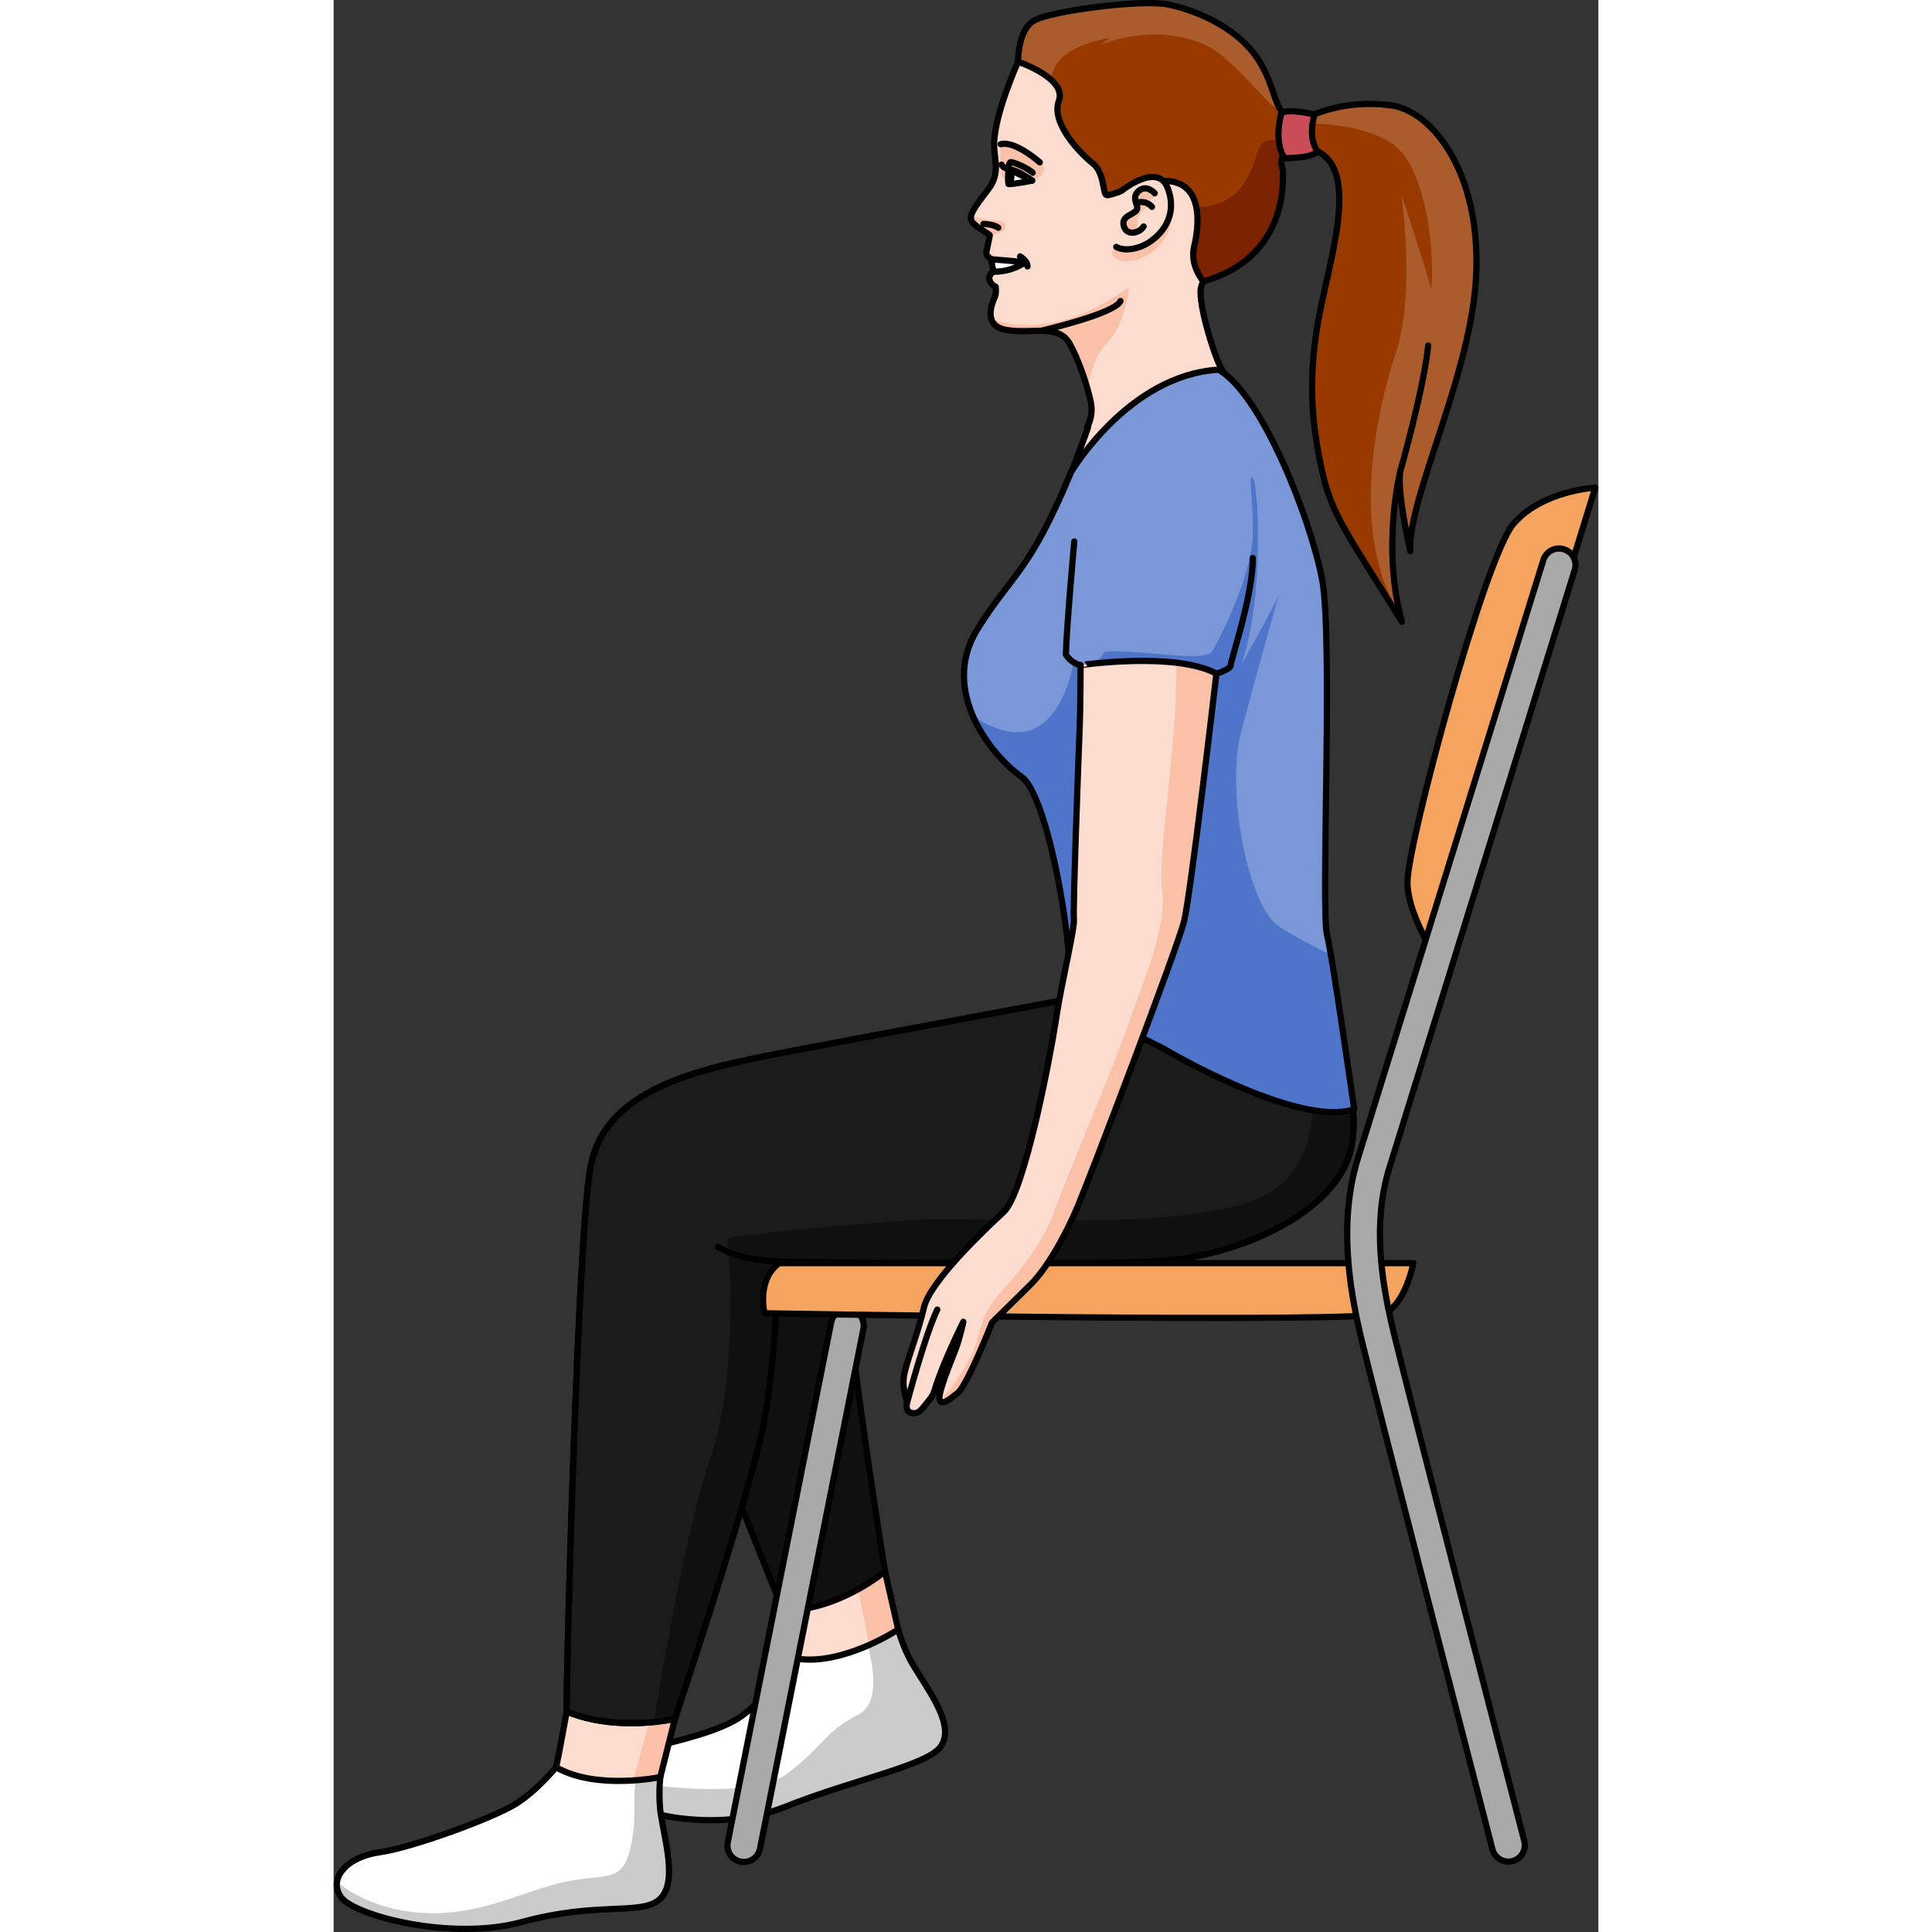 <?xml version="1.0" encoding="utf-8"?>
<!-- Created by: Science Figures, www.sciencefigures.org, Generator: Science Figures Editor -->
<svg version="1.1" id="Layer_1" xmlns="http://www.w3.org/2000/svg" xmlns:xlink="http://www.w3.org/1999/xlink" 
	 width="800px" height="800px" viewBox="0 0 202.711 309.661" enable-background="new 0 0 202.711 309.661"
	 xml:space="preserve">
<rect x="0" y="0" width="202.711" height="309.661" fill="#333333" stroke="none"/>
<g>
	<g>
		<path fill="#FFFFFF" d="M74.366,265.865c0,0-5.468,6.598-8.81,9.067c-3.342,2.47-9.675,3.892-14.83,5.201
			s-7.759,5.197-5.273,7.862c2.486,2.665,15.89,6.012,26.889,1.613c10.998-4.399,22.877-6.631,24.989-9.705
			c2.32-3.376-1.896-8.778-4.464-13.049c-1.556-2.588-2.377-5.682-2.377-5.682L74.366,265.865z"/>
		<path fill="#CBCBCB" d="M90.489,261.173l-5.187,1.51c1.273,4.296,2.304,10.326-1.18,12.113c-5.595,2.868-5.415,4.983-11.461,9.496
			c-6.047,4.512-24.277,1.444-24.547,1.444l-3.55-0.592c-0.179,0.993,0.084,1.987,0.891,2.852c2.486,2.665,15.89,6.012,26.888,1.613
			c10.998-4.399,22.877-6.631,24.989-9.705c2.32-3.376-1.896-8.778-4.464-13.049C91.31,264.267,90.489,261.173,90.489,261.173z"/>
		<path fill="none" stroke="#000000" stroke-linecap="round" stroke-linejoin="round" stroke-miterlimit="10" d="M74.366,265.865
			c0,0-5.468,6.598-8.81,9.067c-3.342,2.47-9.675,3.892-14.83,5.201s-7.759,5.197-5.273,7.862c2.486,2.665,15.89,6.012,26.889,1.613
			c10.998-4.399,22.877-6.631,24.989-9.705c2.32-3.376-1.896-8.778-4.464-13.049c-1.556-2.588-2.377-5.682-2.377-5.682
			L74.366,265.865z"/>
		<path fill="#FCDCCE" d="M72.042,258.111c0,0,2.169,6.408,2.323,7.753c7.386,1.093,16.123-4.692,16.123-4.692l-2.115-9.311
			L72.042,258.111z"/>
		<path fill="#FAC1A8" d="M85.822,263.653c2.765-1.229,4.667-2.48,4.667-2.48l-2.115-9.311l-4.54,1.737
			C84.607,257.395,85.857,263.57,85.822,263.653z"/>
		<path fill="none" stroke="#000000" stroke-linecap="round" stroke-linejoin="round" stroke-miterlimit="10" d="M72.042,258.111
			c0,0,2.169,6.408,2.323,7.753c7.386,1.093,16.123-4.692,16.123-4.692l-2.115-9.311L72.042,258.111z"/>
		<path fill="#101010" d="M44.648,182.548c1.323,11.312,24.869,69.434,27.395,75.564c8.762,0.129,16.331-6.25,16.331-6.25
			s-4.204-26.289-5.316-37.664c-1.113-11.375-5.257-25.973-5.257-25.973L44.648,182.548z"/>
		<path fill="none" stroke="#000000" stroke-linecap="round" stroke-linejoin="round" stroke-miterlimit="10" d="M44.648,182.548
			c1.323,11.312,24.869,69.434,27.395,75.564c8.762,0.129,16.331-6.25,16.331-6.25s-4.204-26.289-5.316-37.664
			c-1.113-11.375-5.257-25.973-5.257-25.973L44.648,182.548z"/>
	</g>
	<g>
		<path fill="#FFFFFF" d="M35.641,283.246c0,0-2.967,3.707-6.491,5.908c-3.525,2.2-16.551,7.008-21.819,7.733
			c-5.268,0.725-8.291,4.297-6.119,7.223s17.629,7.07,29.05,3.929s18.455-1.198,21.551-3.277c3.401-2.283,1.474-8.859,0.661-13.775
			c-0.493-2.979-0.115-6.158-0.115-6.158L35.641,283.246z"/>
		<path fill="#CBCBCB" d="M52.358,284.828l-3.981,0.618c-0.35,2.683,0.043,4.859-0.34,8.023c-1.083,8.935-3.703,6.65-10.685,8.094
			c-6.982,1.444-13.595,5.505-22.8,5.054c-8.692-0.426-13.492-4.549-14.001-5.008c-0.131,0.834,0.06,1.691,0.66,2.5
			c2.172,2.926,17.629,7.07,29.05,3.929c11.421-3.141,18.455-1.198,21.551-3.277c3.401-2.283,1.474-8.859,0.661-13.775
			C51.98,288.007,52.358,284.828,52.358,284.828z"/>
		<path fill="none" stroke="#000000" stroke-linecap="round" stroke-linejoin="round" stroke-miterlimit="10" d="M35.641,283.246
			c0,0-2.967,3.707-6.491,5.908c-3.525,2.2-16.551,7.008-21.819,7.733c-5.268,0.725-8.291,4.297-6.119,7.223
			s17.629,7.07,29.05,3.929s18.455-1.198,21.551-3.277c3.401-2.283,1.474-8.859,0.661-13.775c-0.493-2.979-0.115-6.158-0.115-6.158
			L35.641,283.246z"/>
		<path fill="#FCDCCE" d="M37.354,274.323c0,0-1.361,7.615-1.714,8.923c6.463,3.739,16.717,1.583,16.717,1.583l2.353-9.345
			L37.354,274.323z"/>
		<path fill="#FAC1A8" d="M48.036,285.367c2.541-0.166,4.322-0.539,4.322-0.539l2.353-9.345l-3.91-0.261L48.036,285.367z"/>
		<path fill="none" stroke="#000000" stroke-linecap="round" stroke-linejoin="round" stroke-miterlimit="10" d="M37.354,274.323
			c0,0-1.361,7.615-1.714,8.923c6.463,3.739,16.717,1.583,16.717,1.583l2.353-9.345L37.354,274.323z"/>
		<path fill="#1B1B1B" stroke="#000000" stroke-linecap="round" stroke-linejoin="round" stroke-miterlimit="10" d="
			M118.825,159.967c0,0-34.598,6.382-49.332,9.241s-26.389,6.817-28.368,18.033c-1.979,11.215-3.858,80.452-3.771,87.082
			c8.098,3.351,17.357,1.161,17.357,1.161s11.923-35.684,14.123-46.899c2.199-11.215,2.419-26.389,2.419-26.389
			s50.533,0.893,62.675-0.22c12.142-1.113,27.489-8.137,29.248-18.473C167.979,155.281,115.781,159.186,118.825,159.967z"/>
		<path fill="#101010" d="M157.498,168.207h-1.351c0,0,4.724,18.305-7.676,23.767c-12.4,5.462-43.106,3.1-54.178,3.543
			c-11.072,0.443-31.176,2.805-31.176,2.805s2.094,21.11-2.63,34.987c-4.724,13.875-9.112,42.686-9.113,42.689
			c2.043-0.208,3.337-0.514,3.337-0.514s11.923-35.684,14.123-46.899c2.199-11.215,2.419-26.389,2.419-26.389
			s50.533,0.893,62.675-0.22c12.142-1.113,27.489-8.137,29.248-18.473C164.333,176.7,161.863,171.769,157.498,168.207z"/>
		<path fill="none" stroke="#000000" stroke-linecap="round" stroke-linejoin="round" stroke-miterlimit="10" d="M118.825,159.967
			c0,0-34.598,6.382-49.332,9.241s-26.389,6.817-28.368,18.033c-1.979,11.215-3.858,80.452-3.771,87.082
			c8.098,3.351,17.357,1.161,17.357,1.161s11.923-35.684,14.123-46.899c2.199-11.215,2.419-26.389,2.419-26.389
			s50.533,0.893,62.675-0.22c12.142-1.113,27.489-8.137,29.248-18.473C167.979,155.281,115.781,159.186,118.825,159.967z"/>
	</g>
	<path fill="none" stroke="#000000" stroke-linecap="round" stroke-linejoin="round" stroke-miterlimit="10" d="M71.253,202.195
		c0,0-6.24-0.18-9.636-2.353"/>
	<g>
		<path fill="#F4A45E" stroke="#000000" stroke-linecap="round" stroke-linejoin="round" stroke-miterlimit="10" d="
			M178.232,155.724l23.98-77.556c0,0-8.466,0.418-13.095,5.777c-4.628,5.359-17.005,51.336-17.005,57.427
			C172.111,147.463,178.232,155.724,178.232,155.724z"/>
		<path fill="#A9A9A9" stroke="#000000" stroke-linecap="round" stroke-linejoin="round" stroke-miterlimit="10" d="M65.755,298.435
			c1.229,0,2.328-0.862,2.581-2.112l16.576-83.333c0.29-1.427-0.632-2.82-2.058-3.109c-1.434-0.292-2.82,0.632-3.108,2.058
			l-16.576,83.334c-0.29,1.428,0.632,2.818,2.058,3.109C65.405,298.418,65.581,298.435,65.755,298.435z"/>
		<path fill="#F4A45E" stroke="#000000" stroke-linecap="round" stroke-linejoin="round" stroke-miterlimit="10" d="M71.402,202.454
			h101.656c0,0-1.196,6.367-4.542,8.039c-3.346,1.672-99.452,0-99.452,0S67.738,205.17,71.402,202.454z"/>
		<path fill="#A9A9A9" stroke="#000000" stroke-linecap="round" stroke-linejoin="round" stroke-miterlimit="10" d="
			M188.284,298.382c0.218,0,0.439-0.029,0.661-0.085c1.41-0.363,2.258-1.802,1.894-3.21c-0.195-0.76-19.446-75.079-21.167-82.478
			c-1.67-7.197-3.228-16.601-0.434-25.5l29.688-95.774c0.431-1.39-0.346-2.868-1.737-3.298c-1.39-0.432-2.868,0.346-3.299,1.737
			l-29.684,95.764c-3.208,10.22-1.349,21.025,0.33,28.262c1.735,7.464,20.398,79.503,21.198,82.602
			C186.04,297.592,187.11,298.382,188.284,298.382z"/>
	</g>
	<g>
		<path fill="#983900" d="M157.223,18.354c0,0,4.983-2.441,12.229-1.468c6.603,0.887,14.279,10.59,13.693,26.756
			s-11.057,36.044-10.576,44.704c-2.36-10.727-1.582-12.914-1.582-12.914s-3.099,12.239,0.248,24.237
			c-8.876-14.296-11.29-17.195-12.838-24.325c-1.548-7.13-2.281-13.992-0.658-23.51c1.623-9.518,6.905-24.234-0.055-27.584
			C154.528,22.663,157.223,18.354,157.223,18.354z"/>
		<path fill="#AA5C2D" d="M169.452,16.886c-7.246-0.973-12.229,1.468-12.229,1.468s-0.374,0.599-0.68,1.432
			c0.332,0.001,9.639,0.068,13.878,3.837c4.317,3.837,6.115,15.2,5.516,22.768c-1.559-5.621-4.796-15.171-4.796-15.171
			s2.278,15.545-0.839,25.138c-3.118,9.593-7.623,29.103,0.625,42.13c0,0,0,0,0.001-0.001c-2.664-10.897-0.273-21.652,0.029-22.926
			c-0.119,0.591-0.438,3.459,1.613,12.786c-0.481-8.661,9.99-28.539,10.576-44.704C183.731,27.477,176.056,17.773,169.452,16.886z"
			/>
		<path fill="none" stroke="#000000" stroke-linecap="round" stroke-linejoin="round" stroke-miterlimit="10" d="M157.223,18.354
			c0,0,4.983-2.441,12.229-1.468c6.603,0.887,14.279,10.59,13.693,26.756s-11.057,36.044-10.576,44.704
			c-2.36-10.727-1.582-12.914-1.582-12.914s-3.099,12.239,0.248,24.237c-8.876-14.296-11.29-17.195-12.838-24.325
			c-1.548-7.13-2.281-13.992-0.658-23.51c1.623-9.518,6.905-24.234-0.055-27.584C154.528,22.663,157.223,18.354,157.223,18.354z"/>
		<g>
			<path fill="#FCDCCE" d="M120.746,68.545c0.698-1.291,0.906-2.78,0.59-4.213c-0.643-2.915-1.993-6.802-3.354-9.233
				c-1.804-3.223-5.839-1.547-10.019-2.187c-4.18-0.64-2.281-4.649-1.992-5.297c0.289-0.648,0.134-1.665,0.134-1.665
				s-0.884-0.34-0.999-1.194c-0.116-0.854,0.684-1.206,0.684-1.206l-0.324-1.997c0,0-0.991-0.479-0.841-1.177
				c0.177-0.816,0.549-2.639,0.549-2.639c0.002-0.218-2.128-1.238-2.853-2.195c-0.726-0.957,0.759-2.762,2.64-5.244
				c1.973-2.602,0.866-4.671,0.907-7.307c0.076-4.794,3.835-13.095,3.835-13.095s4.86-3.336,10.166-1.184
				c5.307,2.152,24.884,19.402,24.841,25.253c-0.043,5.85-5.19,9.591-5.697,12.147c-0.506,2.556,2.212,11.244,3.316,13.026
				c1.105,1.783,6.765,13.661,6.921,14.597c0.156,0.936-33.055,37.433-40.141,29.616C107.55,101.633,122.909,64.545,120.746,68.545z
				"/>
			<path fill="#FAC1A8" d="M112.021,29.033c0,0,2.316-1.035,1.834-2.169c-0.482-1.134-4.47-4.41-6.923-3.667
				c-0.212,1.757,0.086,4.807,0.252,5.173C107.726,29.559,112.021,29.033,112.021,29.033z"/>
			<path fill="#FAC1A8" d="M107.664,36.209c0.211,1.12-2.491,1.53-2.491,1.53c0.002-0.218-2.128-1.238-2.853-2.195
				c-0.195-0.257-0.226-0.577-0.138-0.953c0.737,0.232,1.903,0.576,2.642,0.683C105.971,35.439,107.451,35.089,107.664,36.209z"/>
			<path fill="#FAC1A8" d="M105.399,51.042c0.144,0.072,9.096,4.468,22.116-5.055c0,0-0.585,5.955-3.533,8.967
				c-2.881,2.943-3.067,7.694-3.067,7.694l-0.001,0c-0.717-2.606-1.82-5.563-2.933-7.549c-1.804-3.223-5.839-1.547-10.019-2.187
				C106.344,52.664,105.642,51.909,105.399,51.042z"/>
			<path fill="none" stroke="#000000" stroke-linecap="round" stroke-linejoin="round" stroke-miterlimit="10" d="M120.746,68.545
				c0.698-1.291,0.906-2.78,0.59-4.213c-0.643-2.915-1.993-6.802-3.354-9.233c-1.804-3.223-5.839-1.547-10.019-2.187
				c-4.18-0.64-2.281-4.649-1.992-5.297c0.289-0.648,0.134-1.665,0.134-1.665s-0.884-0.34-0.999-1.194
				c-0.116-0.854,0.684-1.206,0.684-1.206l-0.324-1.997c0,0-0.991-0.479-0.841-1.177c0.177-0.816,0.549-2.639,0.549-2.639
				c0.002-0.218-2.128-1.238-2.853-2.195c-0.726-0.957,0.759-2.762,2.64-5.244c1.973-2.602,0.866-4.671,0.907-7.307
				c0.076-4.794,3.835-13.095,3.835-13.095s4.86-3.336,10.166-1.184c5.307,2.152,24.884,19.402,24.841,25.253
				c-0.043,5.85-5.19,9.591-5.697,12.147c-0.506,2.556,2.212,11.244,3.316,13.026c1.105,1.783,6.765,13.661,6.921,14.597
				c0.156,0.936-33.055,37.433-40.141,29.616C107.55,101.633,122.909,64.545,120.746,68.545z"/>
			<path fill="#FFFFFF" d="M105.465,41.554c0,0,4.256,0.338,5.389,0.513c-1.508,0.923-3.061,1.485-5.064,1.484
				C105.414,42.268,105.465,41.554,105.465,41.554z"/>
			<path fill="none" stroke="#000000" stroke-linecap="round" stroke-linejoin="round" stroke-miterlimit="10" d="M104.158,35.889
				c0,0,1.537,0.011,2.367,0.605"/>
			<path fill="none" stroke="#000000" stroke-linecap="round" stroke-linejoin="round" stroke-miterlimit="10" d="M105.465,41.554
				c0,0,4.256,0.338,5.389,0.513c-1.508,0.923-3.061,1.485-5.064,1.484C105.414,42.268,105.465,41.554,105.465,41.554z"/>
			<path fill="none" stroke="#000000" stroke-linecap="round" stroke-linejoin="round" stroke-miterlimit="10" d="M110.021,41.104
				c0,0,1.199,0.666,1.192,1.594"/>
			<path fill="none" stroke="#000000" stroke-linecap="round" stroke-linejoin="round" stroke-miterlimit="10" d="M113.186,26.023
				c0,0-3.92-3.506-6.253-2.912"/>
			<path fill="none" stroke="#000000" stroke-linecap="round" stroke-linejoin="round" stroke-miterlimit="10" d="M111.955,28.946
				c0,0-2.103-1.535-3.453-1.772c-1.349-0.236-1.443-0.787-1.443-0.787"/>
			<path fill="#FFFFFF" d="M108.185,27.108c0,0-0.174,1.744-0.018,2.392c0.905,0.039,3.788-0.554,3.788-0.554L108.185,27.108z"/>
			<path fill="none" stroke="#000000" stroke-linecap="round" stroke-linejoin="round" stroke-miterlimit="10" d="M108.185,27.108
				c0,0-0.174,1.744-0.018,2.392c0.905,0.039,3.788-0.554,3.788-0.554L108.185,27.108z"/>
			<path fill="none" stroke="#000000" stroke-linecap="round" stroke-linejoin="round" stroke-miterlimit="10" d="M108.185,27.108
				c0,0-0.006-0.95,0.293-1.105c0.298-0.155,2.983,1.027,3.554,1.683"/>
			<path d="M108.104,28.376c-0.004,0.571,0.22,1.035,0.499,1.037c0.281,0.002,0.511-0.459,0.515-1.029
				c0.004-0.57-0.22-1.035-0.5-1.037C108.339,27.345,108.108,27.806,108.104,28.376z"/>
			<path fill="none" stroke="#000000" stroke-linecap="round" stroke-linejoin="round" stroke-miterlimit="10" d="M113.328,53.028
				c0,0,11.901-2.725,12.788-4.777"/>
			<path fill="#983900" d="M109.702,9.897c0,0-0.102-5.014,2.526-6.58c2.627-1.566,17.228-3.44,21.424-2.616
				c4.195,0.824,10.52,3.407,13.973,8.031c3.454,4.624,2.992,9.363,5.447,9.778c0.28,0.035,0.59,0.051,0.916,0.056
				c0.091,0.424,0.199,0.844,0.328,1.258c-0.741-2.365,0.212,2.771,0.301,3.377c0.027,0.181,0.079,0.494,0.143,0.869
				c-4.126,0.517-2.601,2.309-2.61,3.491c-0.01,1.381,0.825,13.728-12.749,17.534c0,0-2.232-2.53-1.478-5.612
				c0.754-3.082,1.74-10.592-4.982-10.499c-5.888,1.042-8.529,2.517-9.096,2.269c-0.567-0.248-0.299-3.578-2.157-5.054
				c-1.858-1.476-6.779-6.388-5.451-10.035C117.565,12.515,109.702,9.897,109.702,9.897z"/>
			<path fill="#AA5C2D" d="M112.228,3.317c2.627-1.566,17.228-3.44,21.424-2.616c4.195,0.824,10.52,3.407,13.973,8.031
				c2.354,3.152,2.905,7.876,3.777,8.889c-1.553-0.814-5.386-5.766-8.999-8.693c-4.68-3.792-12.641-4.502-19.624-1.698
				c1.662-1.14,1.662-1.14,1.662-1.14s-9.266,1.149-9.387,6.751c-1.952-1.812-5.35-2.943-5.35-2.943S109.6,4.883,112.228,3.317z"/>
			<path fill="#7B2300" d="M137.924,39.482c0.368-1.503,0.788-4.057,0.346-6.271c7.745-0.088,8.959-6.477,9.959-9.193
				c0.997-2.706,3.306-0.972,6.299-1.355c0.043,0.251,0.077,0.448,0.09,0.538c0.027,0.181,0.079,0.494,0.143,0.869
				c-4.126,0.517-2.601,2.309-2.61,3.491c-0.01,1.381,0.825,13.728-12.749,17.534C139.403,45.094,137.17,42.564,137.924,39.482z"/>
			<path fill="none" stroke="#000000" stroke-linecap="round" stroke-linejoin="round" stroke-miterlimit="10" d="M109.702,9.897
				c0,0-0.102-5.014,2.526-6.58c2.627-1.566,17.228-3.44,21.424-2.616c4.195,0.824,10.52,3.407,13.973,8.031
				c3.454,4.624,2.992,9.363,5.447,9.778c0.28,0.035,0.59,0.051,0.916,0.056c0.091,0.424,0.199,0.844,0.328,1.258
				c-0.741-2.365,0.212,2.771,0.301,3.377c0.027,0.181,0.079,0.494,0.143,0.869c-4.126,0.517-2.601,2.309-2.61,3.491
				c-0.01,1.381,0.825,13.728-12.749,17.534c0,0-2.232-2.53-1.478-5.612c0.754-3.082,1.74-10.592-4.982-10.499
				c-5.888,1.042-8.529,2.517-9.096,2.269c-0.567-0.248-0.299-3.578-2.157-5.054c-1.858-1.476-6.779-6.388-5.451-10.035
				C117.565,12.515,109.702,9.897,109.702,9.897z"/>
			<path fill="#CA4C58" d="M157.223,18.354c0,0-1.192,3.515,0.462,5.897c-0.856,1.171-5.257,1.095-5.257,1.095
				s-1.845-2.156-0.515-7.265C153.277,17.379,157.223,18.354,157.223,18.354z"/>
			<path fill="none" stroke="#000000" stroke-linecap="round" stroke-linejoin="round" stroke-miterlimit="10" d="M157.223,18.354
				c0,0-1.192,3.515,0.462,5.897c-0.856,1.171-5.257,1.095-5.257,1.095s-1.845-2.156-0.515-7.265
				C153.277,17.379,157.223,18.354,157.223,18.354z"/>
			<path fill="#FAC1A8" d="M126.232,32.524c0,0,5.792-4.714,7.425-0.5c2,5.157-1.966,8.627-4.509,9.48
				c-2.543,0.853-3.726-0.028-3.726-0.028s-1.659-1.264,0.344-1.85"/>
			<path fill="#FCDCCE" d="M126.247,30.613c0,0,5.792-4.714,7.425-0.5c2,5.157-1.966,8.627-4.509,9.48
				c-2.543,0.853-3.726-0.028-3.726-0.028"/>
			<path fill="#FAC1A8" d="M131.36,30.739c0,0,0.456,0.711,0.07,0.988c-0.387,0.277-1.348,0.35-1.455,0.659
				c-0.108,0.308,1.166,0.34,1.095,0.669c-0.071,0.329-1.101,0.147-1.331,0.617s-0.862,0.867-0.938,1.705
				c-0.076,0.838,0.07,1.725,0.07,1.725s-1.992,0.705-2.208-0.825c-0.216-1.529,1.139-1.913,1.456-2.122
				c0.316-0.209,0.819-0.81,0.519-1.56c-0.3-0.751,0.34-2.211,0.907-2.307C130.112,30.192,130.623,30.236,131.36,30.739z"/>
			<path fill="none" stroke="#000000" stroke-linecap="round" stroke-linejoin="round" stroke-miterlimit="10" d="M126.247,30.613
				c0,0,5.792-4.714,7.425-0.5c2,5.157-1.966,8.627-4.509,9.48c-2.543,0.853-3.726-0.028-3.726-0.028"/>
			<path fill="none" stroke="#000000" stroke-linecap="round" stroke-linejoin="round" stroke-miterlimit="10" d="M131.608,30.976
				c0,0-1.314-1.514-2.613-0.342c-1.297,1.173,0.27,2.402-0.344,3.114c-0.615,0.712-2.479,0.913-1.989,2.528
				c0.49,1.616,2.559,1.058,3.164,0.023"/>
			<path fill="none" stroke="#000000" stroke-linecap="round" stroke-linejoin="round" stroke-miterlimit="10" d="M128.607,32.5
				c0,0,1.562-0.531,2.556,0.659"/>
		</g>
		<path fill="#7A97D7" d="M117.517,160.252c0,0,10.454,5.304,15.748,7.934c-1.02-0.507,21.298,12.728,30.317,9.591
			c-0.833-5.667-3.537-24.65-4.37-27.983c-1.009-4.037,1.018-47.509-0.789-56.964c-1.859-9.726-9.615-29.561-16.583-33.578
			c-14.475,0.859-23.64,16.418-23.64,16.418c-6.805,16.349-9.447,16.208-15.033,25.228c-6.104,9.857,2.312,20.251,7.072,23.59
			S119.498,157.258,117.517,160.252z"/>
		<path fill="#4F75CA" d="M159.837,153.038c-2.864-1.394-6.175-3.116-8.436-4.64c-4.767-3.215-8.451-21.613-5.95-31.053
			s5.95-21.696,5.95-21.696s-1.127,2.378-5.95,10.959c3.93-11.246,2.679-29.48,1.87-30.016s0.094,2.858,0,9.11
			c-0.094,6.252-5.264,16.791-6.515,18.678s-10.796-0.3-17.227,0.069c-1.634,3.146-5.036,1.951-5.036,1.951
			s-1.315,8.417-6.59,10.547c-3.107,1.254-7.24-0.5-9.55-2.318c2.408,4.58,4.23,7.118,7.833,9.859
			c4.628,3.52,9.261,32.771,7.279,35.764c0,0,10.454,5.304,15.748,7.934c-1.02-0.507,21.298,12.728,30.317,9.591
			C162.902,173.15,160.975,159.654,159.837,153.038z"/>
		<path fill="none" stroke="#000000" stroke-linecap="round" stroke-linejoin="round" stroke-miterlimit="10" d="M117.517,160.252
			c0,0,10.454,5.304,15.748,7.934c-1.02-0.507,21.298,12.728,30.317,9.591c-0.833-5.667-3.537-24.65-4.37-27.983
			c-1.009-4.037,1.018-47.509-0.789-56.964c-1.859-9.726-9.615-29.561-16.583-33.578c-14.475,0.859-23.64,16.418-23.64,16.418
			c-6.805,16.349-9.447,16.208-15.033,25.228c-6.104,9.857,2.312,20.251,7.072,23.59S119.498,157.258,117.517,160.252z"/>
		<path fill="none" stroke="#000000" stroke-linecap="round" stroke-linejoin="round" stroke-miterlimit="10" d="M141.492,107.971
			c0,0,2.346-0.699,2.298-1.364c-0.047-0.665,3.611-11.325,3.531-17.168"/>
		<path fill="none" stroke="#000000" stroke-linecap="round" stroke-linejoin="round" stroke-miterlimit="10" d="M119.722,106.607
			c0,0-1.448-0.207-2.355-1.693c0.061-3.847,1.342-18.128,1.342-18.128"/>
		<g>
			<path fill="#FCDCCE" d="M141.492,107.971c0,0-4.124,35.553-5.199,39.758c-1.074,4.205-14.784,40.266-17.007,45.568
				s-5.174,10.179-7.445,12.452c-2.271,2.274-6.306,6.215-6.306,6.215s-3.952,10.051-5.526,11.31
				c-1.574,1.259-2.574,2.019-2.884,1.036s1.826-6.107,2.557-8.022s1.242-4.429,1.242-4.429s-2.102,4.223-3.523,7.881
				c-1.422,3.659-0.958,3.443-2.043,4.782c-1.085,1.339-1.625,2.248-2.769,1.936c-1.144-0.312-0.649-1.755-0.649-1.755
				s-0.828-1.985-0.541-4.068c0.287-2.083,2.281-6.973,3.213-11.064c0.932-4.091,9.403-12.193,12.771-15.301
				c3.368-3.108,7.533-25.142,8.415-31.006c0.882-5.863,3.009-14.414,2.847-15.972c-0.162-1.558,0.727-25.625,0.9-29.866
				c0.173-4.241,0.175-10.823,0.175-10.823S134.875,104.398,141.492,107.971z"/>
			<path fill="#FAC1A8" d="M135.064,106.4c0.144,13.353-3.039,30.811-2.311,35.928c0.953,6.701-3.44,15.871-5.204,21.346
				c-1.764,5.475-10.718,26.509-12.23,30.951c-1.512,4.441-5.841,9.681-8.022,12.053c-2.181,2.371-3.223,4.148-4.152,8.025
				c-0.928,3.877-5.244,9.108-5.244,9.108l-0.126,0.933c0.507-0.101,1.261-0.687,2.236-1.467c1.574-1.259,5.526-11.31,5.526-11.31
				s4.034-3.942,6.306-6.215c2.271-2.274,5.223-7.15,7.445-12.452c2.222-5.302,15.932-41.363,17.007-45.568
				c1.074-4.205,5.199-39.758,5.199-39.758C139.837,107.077,137.555,106.605,135.064,106.4z"/>
			<path fill="none" stroke="#000000" stroke-linecap="round" stroke-linejoin="round" stroke-miterlimit="10" d="M141.492,107.971
				c0,0-4.124,35.553-5.199,39.758c-1.074,4.205-14.784,40.266-17.007,45.568s-5.174,10.179-7.445,12.452
				c-2.271,2.274-6.306,6.215-6.306,6.215s-3.952,10.051-5.526,11.31c-1.574,1.259-2.574,2.019-2.884,1.036s1.826-6.107,2.557-8.022
				s1.242-4.429,1.242-4.429s-2.102,4.223-3.523,7.881c-1.422,3.659-0.958,3.443-2.043,4.782c-1.085,1.339-1.625,2.248-2.769,1.936
				c-1.144-0.312-0.649-1.755-0.649-1.755s-0.828-1.985-0.541-4.068c0.287-2.083,2.281-6.973,3.213-11.064
				c0.932-4.091,9.403-12.193,12.771-15.301c3.368-3.108,7.533-25.142,8.415-31.006c0.882-5.863,3.009-14.414,2.847-15.972
				c-0.162-1.558,0.727-25.625,0.9-29.866c0.173-4.241,0.175-10.823,0.175-10.823S134.875,104.398,141.492,107.971z"/>
			<path fill="none" stroke="#000000" stroke-linecap="round" stroke-linejoin="round" stroke-miterlimit="10" d="M91.942,224.706
				c0,0,2.816-10.649,4.811-14.806"/>
		</g>
	</g>
	<path fill="none" stroke="#000000" stroke-linecap="round" stroke-linejoin="round" stroke-miterlimit="10" d="M170.987,75.433
		c0,0,3.755-13.128,4.443-20.066"/>
</g>
</svg>